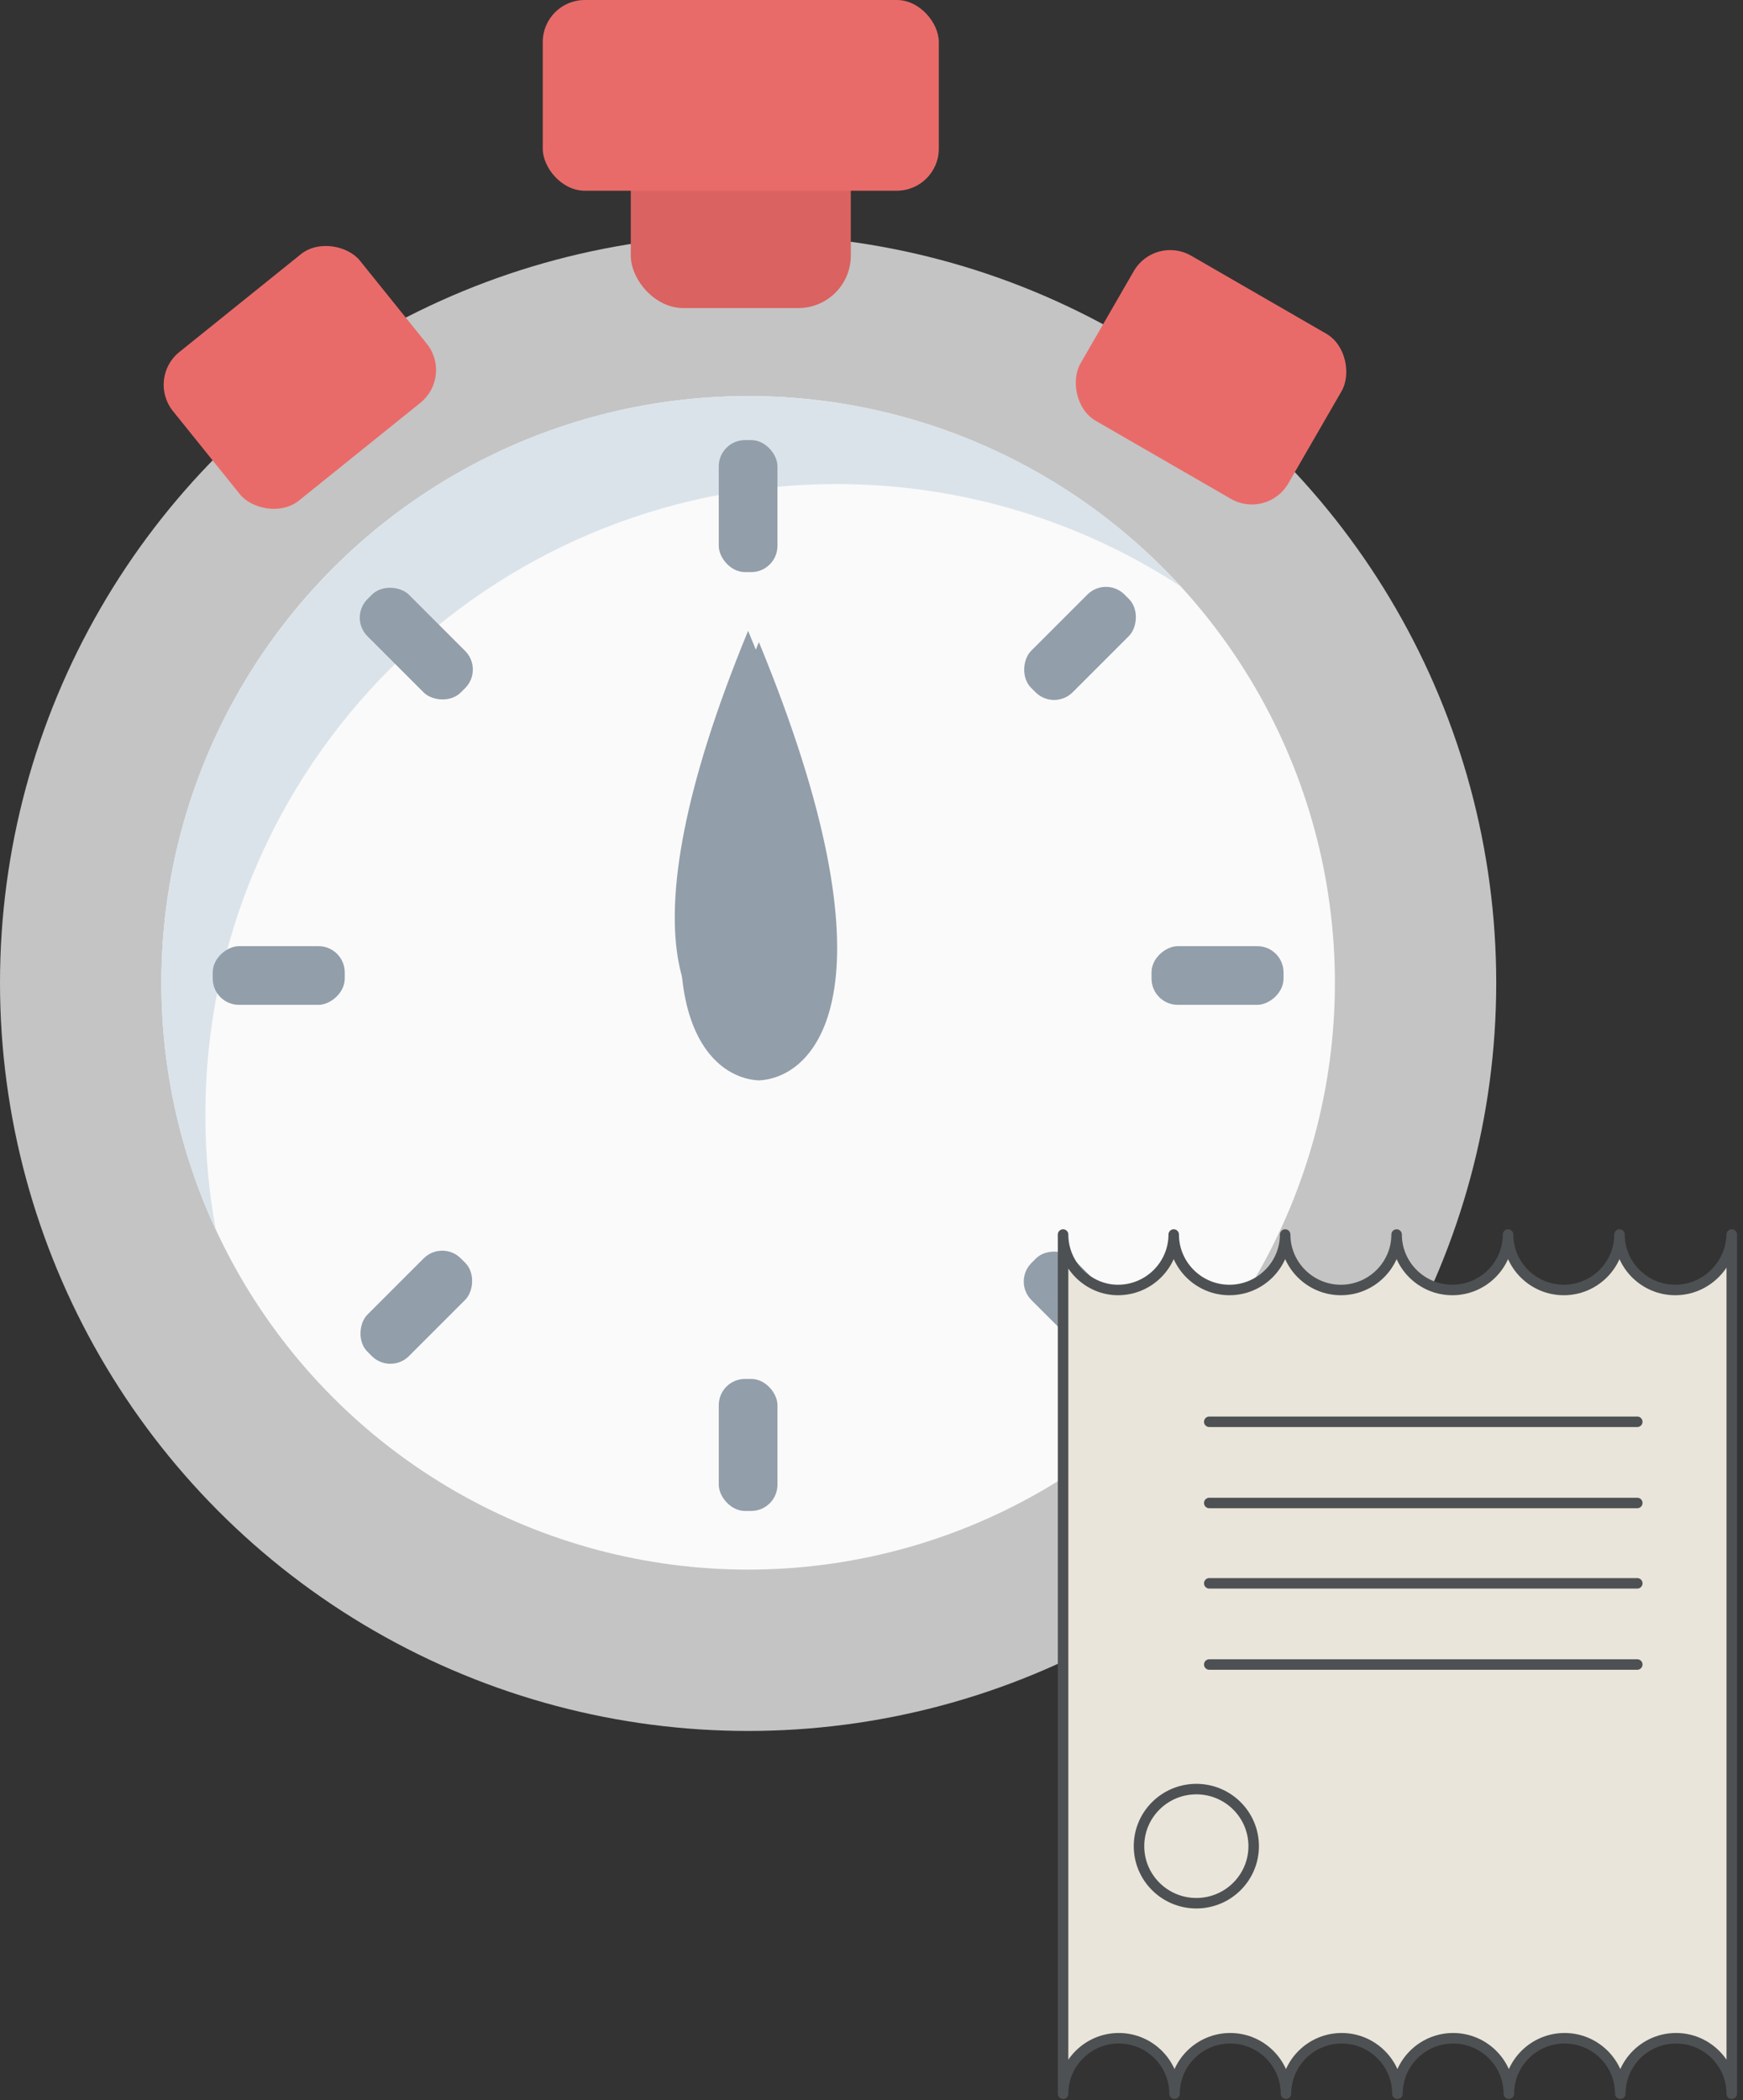 <svg fill="none" height="200" viewBox="0 0 166 200" width="166" xmlns="http://www.w3.org/2000/svg"><rect x="0" y="0" width="166" height="200" fill="#333333" stroke="none"/><circle cx="71.249" cy="93.601" fill="#c4c4c4" r="71.249"/><circle cx="71.251" cy="93.602" fill="#fafafa" r="55.882"/><path clip-rule="evenodd" d="m72.275 61.154c-0-.001-.001-.002-.001-.003v.005c-13.497 32.734-5.622 41.464.002 41.737v-.001c5.625-.274 13.495-9.006 0-41.736v-.004c-0.0.001-.001.002-.001.002z" fill="#929ea9" fill-rule="evenodd"/><path clip-rule="evenodd" d="m112.46 55.857c-9.436-6.168-20.713-9.755-32.828-9.755-33.177 0-60.073 26.896-60.073 60.073 0 3.749.344 7.418 1.001 10.977-3.331-7.157-5.191-15.137-5.191-23.551 0-30.863 25.019-55.882 55.882-55.882 16.313 0 30.993 6.989 41.209 18.137z" fill="#dbe3ea" fill-rule="evenodd"/><rect fill="#da6260" height="18.162" rx="5" width="20.956" x="60.074" y="11.176"/><rect fill="#e96b69" height="18.162" rx="4" width="37.72" x="51.691"/><path clip-rule="evenodd" d="m71.249 60.073c-0-0-0-.001-0-.001v.002c-12.65 30.679-5.271 38.861 0 39.116v-.001c5.271-.256 12.65-8.438 0-39.116v-0c0 0 0 0-0.0 0z" fill="#929ea9" fill-rule="evenodd"/><rect fill="#e96b69" height="18.162" rx="4" transform="matrix(.779 -.627 .627 .779 -19.507 16.729)" width="22.855" x="13.969" y="36.026"/><rect fill="#e96b69" height="18.162" rx="4" transform="matrix(.866 .5 -.5 .866 25.912 -51.997)" width="22.855" x="109.984" y="22.354"/><g fill="#929ea9"><rect height="12.573" rx="2.5" width="5.588" x="68.455" y="41.912"/><rect height="12.573" rx="2.5" width="5.588" x="68.455" y="131.324"/><rect height="12.573" rx="2.5" transform="matrix(0 1 -1 0 212.351 -32.133)" width="5.588" x="122.242" y="90.109"/><rect height="12.573" rx="2.5" transform="matrix(0 1 -1 0 122.941 57.277)" width="5.588" x="32.832" y="90.109"/><rect height="12.573" rx="2.5" transform="matrix(.707 .707 -.707 .707 69.653 -58.41)" width="5.588" x="105.334" y="54.873"/><rect height="12.573" rx="2.5" transform="matrix(.707 .707 -.707 .707 95.839 4.813)" width="5.588" x="42.109" y="118.094"/><rect height="12.573" rx="2.5" transform="matrix(-.707 .707 -.707 -.707 276.346 139.504)" width="5.588" x="109.281" y="126.985"/><rect height="12.573" rx="2.5" transform="matrix(-.707 .707 -.707 -.707 123.71 76.281)" width="5.588" x="46.057" y="63.762"/></g><g stroke="#4e5153" stroke-linecap="round" stroke-linejoin="round" stroke-miterlimit="10"><path d="m159.545 122.854c-2.922 0-5.307-2.373-5.307-5.282 0 2.909-2.384 5.282-5.307 5.282-2.922 0-5.306-2.373-5.306-5.282 0 2.909-2.385 5.282-5.307 5.282-2.923 0-5.307-2.373-5.307-5.282 0 2.909-2.385 5.282-5.307 5.282-2.923 0-5.307-2.373-5.307-5.282 0 2.909-2.384 5.282-5.307 5.282s-5.307-2.373-5.307-5.282c0 2.909-2.384 5.282-5.307 5.282-2.846 0-5.23-2.373-5.23-5.282v81.824c0-2.908 2.384-5.281 5.307-5.281s5.307 2.373 5.307 5.281c0-2.908 2.384-5.281 5.307-5.281 2.922 0 5.307 2.373 5.307 5.281 0-2.908 2.384-5.281 5.307-5.281 2.922 0 5.307 2.373 5.307 5.281 0-2.908 2.384-5.281 5.307-5.281 2.922 0 5.306 2.373 5.306 5.281 0-2.908 2.385-5.281 5.307-5.281 2.923 0 5.307 2.373 5.307 5.281 0-2.908 2.385-5.281 5.307-5.281 2.923 0 5.307 2.373 5.307 5.281v-81.824c-.077 2.909-2.461 5.282-5.384 5.282z" fill="#eae5da"/><path d="m115.168 135.407h40.763"/><path d="m115.168 143.139h40.763"/><path d="m115.168 150.792h40.763"/><path d="m115.168 158.523h40.763"/><path d="m113.937 181.256c3.016 0 5.461-2.433 5.461-5.434 0-3.002-2.445-5.435-5.461-5.435s-5.46 2.433-5.46 5.435c0 3.001 2.444 5.434 5.46 5.434z"/></g></svg>